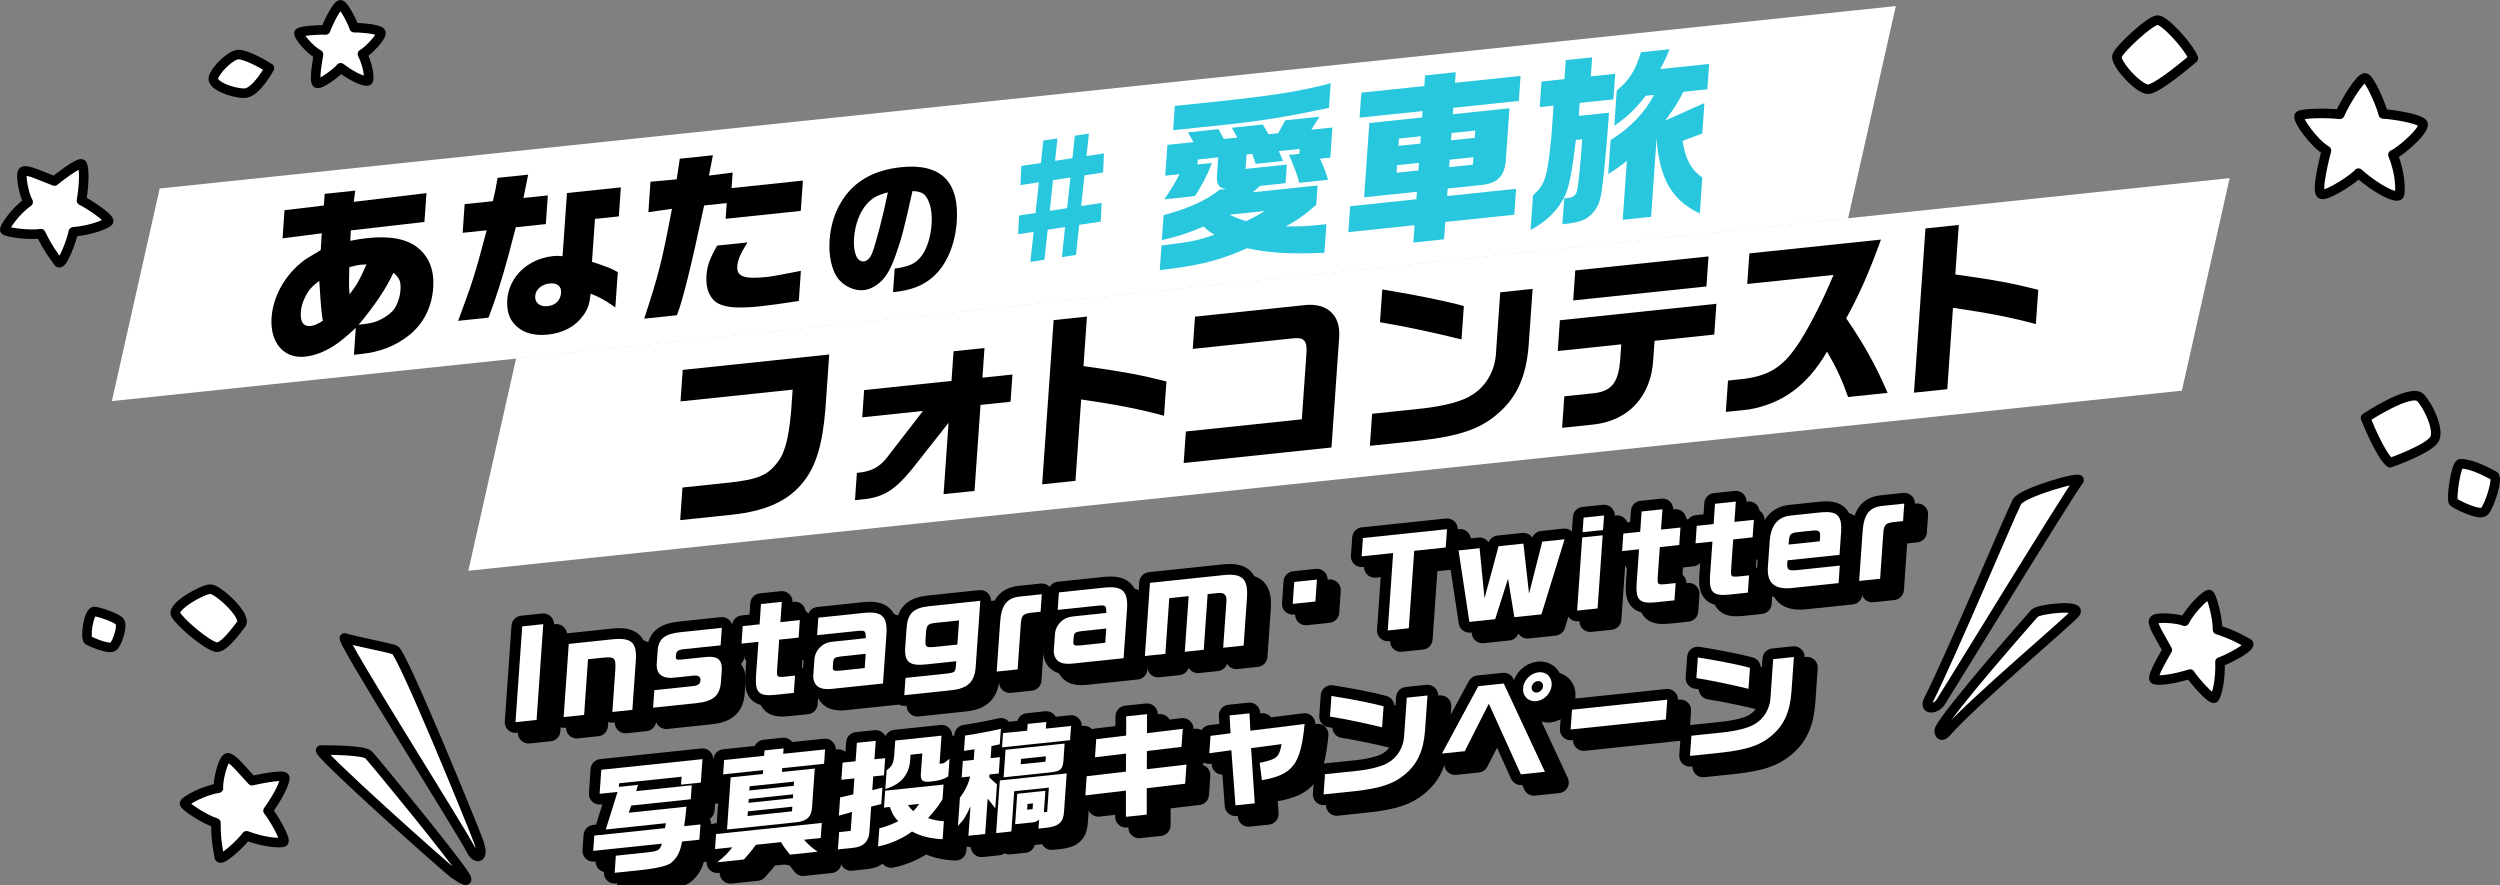 <?xml version="1.0" encoding="UTF-8"?><svg xmlns="http://www.w3.org/2000/svg" viewBox="0 0 1048.04 371.03"><rect x="0" y="0" width="1048.04" height="371.03" fill="#808080" stroke="none"/><defs><style>.cls-1,.cls-2{fill:#fff;}.cls-3{fill:#28c7de;}.cls-4{mix-blend-mode:multiply;}.cls-2{stroke-width:4px;}.cls-2,.cls-5{stroke:#000;stroke-linecap:round;stroke-linejoin:round;}.cls-5{fill:none;stroke-width:9px;}.cls-6{isolation:isolate;}</style></defs><g class="cls-6"><g id="_レイヤー_2"><g id="_レイヤー_4"><g><g><g><g><g class="cls-4"><path class="cls-5" d="m230.42,306.26l-8.82.93,2.81-40.15,8.83-.93-2.81,40.15Z"/><path class="cls-5" d="m250.37,304.16l-8.58.9,2.14-30.67,19.11-2.01c7.25-.57,9.52,1.57,9.01,8.96l-1.45,20.69-8.39.88,1.23-17.56c.27-5.22-.19-5.66-5.35-5.17l-6.09.64-1.63,23.33Z"/><path class="cls-5" d="m279.28,301.12l.51-7.34,13.99-1.47c2.58-.27,3.07-.32,3.67-.53,1.14-.36,1.61-.95,1.69-2.07.11-1.61-.86-2.24-3.05-2.01l-6.97.73c-5.58.83-8.45-1.05-8.33-5.44l.43-6.21c.47-4.66,3.13-6.64,9.66-7.33l17.21-1.81-.51,7.34-15.31,1.61c-2.68.28-3.3.78-3.45,2.89-.1,1.47.27,1.67,2.51,1.44l9.07-.95c5.57-.73,7.74.69,7.69,4.97l-.4,5.67c-.47,5.39-3.21,7.81-9.79,8.55l-18.63,1.96Z"/><path class="cls-5" d="m323.42,273.52l-7.07.74.51-7.34,7.07-.74.59-8.51,8.73-.92-.59,8.51,8.14-.86-.51,7.34-8.14.86-.88,12.62c-.16,3.03-.03,3.16,3.04,2.93l4.49-.47-.51,7.24-7.7.81c-6.83.72-8.55-.9-8.18-7.54l1.03-14.67Z"/><path class="cls-5" d="m354.18,293.25c-5.02.53-7.61-1.24-7.76-5.25l.5-7.19c.18-2.59,1.75-4.99,4.17-6.36.96-.59,2.09-.85,4.63-1.12l12.72-1.34c-.02-3.2-.2-3.38-3.81-3l-16.58,1.74.51-7.34,18.92-1.99c7.75-.81,10.16,1.41,9.62,9.09l-1.43,20.49-21.5,2.26Zm13.82-8.74l.42-5.97-10.43,1.1c-2.49.31-3.05.71-3.21,2.33l-.15,2.2c-.1,1.42.47,1.65,2.95,1.44l10.43-1.1Z"/><path class="cls-5" d="m384.59,295.88l.51-7.24,17.41-1.83c3.12-.38,3.48-.66,3.7-3.01l.15-2.15-12.82,1.35c-6.78.71-8.98-1.05-8.55-7.21l.57-8.12c.43-6.11,2.91-8.41,9.69-9.13l21.21-2.23-1.91,27.29c0,.1-.02.24-.02.34-.44,6.36-3.3,9.13-10.18,9.86l-19.75,2.08Zm22.25-21.22l.71-10.12-9.46.99c-3.36.3-4.03.81-4.35,3.42l-.27,3.91c-.15,2.83.26,3.13,3.92,2.79l9.46-.99Z"/><path class="cls-5" d="m442.24,253.56l-.51,7.34-4.19.44c-3.42.51-3.91,1.19-4.16,5.54l-1.27,18.19-8.78.92,1.45-20.79c.49-7.04,2.78-10.05,8.15-10.66l9.31-.98Z"/><path class="cls-5" d="m455.02,282.65c-5.02.53-7.61-1.24-7.76-5.25l.5-7.19c.18-2.59,1.75-4.99,4.17-6.36.96-.59,2.09-.85,4.63-1.12l12.73-1.34c-.02-3.2-.2-3.38-3.81-3l-16.58,1.74.51-7.34,18.92-1.99c7.75-.81,10.16,1.41,9.63,9.09l-1.43,20.49-21.5,2.26Zm13.82-8.74l.42-5.97-10.43,1.1c-2.49.31-3.05.71-3.21,2.33l-.15,2.2c-.1,1.42.47,1.65,2.95,1.44l10.43-1.1Z"/><path class="cls-5" d="m494.03,278.55l-8.58.9,2.14-30.67,31.21-3.28c7.6-.7,9.99,1.72,9.44,9.64l-1.39,19.95-8.58.9,1.33-18.98c.35-3-.77-4.29-3.45-3.96l-4.39.46-1.63,23.33-7.95.84,1.63-23.33-8.14.86-1.63,23.33Z"/><path class="cls-5" d="m548.07,248.41l9.51-1-.64,9.2-9.51,1,.64-9.2Z"/><path class="cls-5" d="m587.25,268.76l2.27-32.47-13.21,1.39.54-7.68,35.25-3.71-.54,7.68-13.21,1.39-2.27,32.47-8.82.93Z"/><path class="cls-5" d="m632.31,264.02l-10.83,1.14-4.53-29.96,8.82-.93,2.06,21,5.88-21.83,10.43-1.1,2.36,20.97,5.54-21.8,9.36-.98-9.7,31.46-11.36,1.19-2.65-16.13-5.4,16.98Z"/><path class="cls-5" d="m677.36,228.85l-2.14,30.67-8.58.9,2.14-30.67,8.58-.9Zm.15-2.2l-8.58.9.43-6.11,8.58-.9-.43,6.11Z"/><path class="cls-5" d="m692.58,234.72l-7.07.74.51-7.34,7.07-.74.6-8.51,8.73-.92-.6,8.51,8.14-.86-.51,7.34-8.14.86-.88,12.62c-.16,3.03-.03,3.16,3.04,2.93l4.49-.47-.51,7.24-7.7.81c-6.83.72-8.55-.9-8.18-7.54l1.03-14.67Z"/><path class="cls-5" d="m723.35,231.49l-7.07.74.51-7.34,7.07-.74.59-8.51,8.73-.92-.59,8.51,8.14-.86-.51,7.34-8.14.86-.88,12.62c-.16,3.03-.03,3.16,3.04,2.93l4.49-.47-.51,7.24-7.7.81c-6.83.72-8.55-.9-8.18-7.54l1.03-14.67Z"/><path class="cls-5" d="m776.64,237.05l-21.79,2.29-.14,2.01c.05,2.13.8,2.44,4.55,2.05l17.5-1.84-.51,7.34-19.6,2.06c-7.17.75-10.5-2.1-10.04-8.75l.78-11.1c.5-6.41,3.36-9.92,8.63-10.52l13.31-1.4c6.32-.47,8.27,1.41,8.02,7.75l-.71,10.12Zm-21.33-4.31l13.07-1.37.13-1.86c.12-2.34-.48-2.86-3.01-2.65l-6.34.67c-2.98.36-3.5.85-3.74,3.6l-.11,1.61Z"/><path class="cls-5" d="m803.8,215.56l-.51,7.34-4.19.44c-3.42.51-3.91,1.19-4.16,5.54l-1.27,18.19-8.78.92,1.45-20.79c.49-7.04,2.78-10.05,8.15-10.66l9.31-.98Z"/><path class="cls-5" d="m263.66,363.17l12.73-1.34c5.07-.53,5.73-.89,6.55-3.7l-28.77,3.02.45-6.41,29.64-3.12.39-2.08-25.21,2.65,4.93-15.76-7.51.79.7-10.07,42.42-4.46-.69,9.83-8.29.87.23-3.33-26.18,2.75-.11,1.52,8-.84-.72,2.6,23.26-2.44-.41,5.87-24.96,2.62-1.03,3.02,24.18-2.54c-.26,3.04-.42,4.56-.96,8.16l6.83-.72-.45,6.41-7.26.76c-.79,4.45-2.08,6.87-4.59,8.93-1.24,1.1-4.98,2.08-10.75,2.83l-12.92,1.36.5-7.19Z"/><path class="cls-5" d="m312.51,359.64l-7.26.76.44-6.31,44.32-4.66-.44,6.31-7.02.74c1.98,2.17,3.07,3.17,5.7,5.03l-11.61,1.22c-2.31-2.91-2.58-3.32-3.75-5.24l-10.53,1.11c-1.83,2.57-2.88,3.8-5.03,6.16l-11.12,1.17c3.44-2.84,4.38-3.81,6.3-6.29Zm-.71-29.3l13.51-1.42.11-1.61-16.77,1.76.42-6.02,16.77-1.76.16-2.25,8-.84-.16,2.25,17.55-1.84-.42,6.02-17.55,1.84-.11,1.61,13.75-1.45-1.11,15.9c-.15,4.29-2.18,6.2-6.8,6.64l-28.87,3.03,1.53-21.86Zm25.72,14.24l.14-1.96-18.63,1.96-.14,1.96,18.63-1.96Zm.39-5.53l.11-1.61-18.63,1.96-.11,1.61,18.63-1.96Zm.36-5.18l.12-1.76-18.63,1.96-.12,1.76,18.63-1.96Z"/><path class="cls-5" d="m357.24,353.29l4.88-.51.56-7.97-5.53,1.6.54-7.68,5.51-1.26.47-6.7-5.46.57.5-7.19,5.46-.57.54-7.73,7.9-.83-.54,7.73,4.49-.47-.5,7.19-4.49.47-.4,5.77,4.24-1.08-.48,6.9-4.23,1.03-.75,10.76c-.27,3.81-2.4,5.98-6.41,6.5l-6.78.71.51-7.24Zm16.86-1.58c3.01-.8,4.8-1.48,7.95-2.97-1.93-2.08-2.54-3.13-3.5-5.99l-2.49.26.5-7.09,24.48-2.57-.43,6.16c-2.17,3.38-2.55,3.91-6.07,7.92,2.46.81,4.04,1.13,6.64,1.29l-.53,7.53c-5.02-.2-9.25-1.26-12.84-3.21-3.63,2.81-9.28,5.3-14.23,6.25l.53-7.58Zm3.06-24.35c2.29-1.6,2.96-2.93,3.22-6.6l.41-5.87,19.4-2.04-.82,11.79,1.27-.13c.59-.11,1.25-.57,2.9-1.96l-.51,7.34c-1.82,1.16-3.26,1.65-6.1,2.05l-1.51.16c-3.12.33-4.04-.4-3.9-3.13l.61-8.66-4.92.52-.16,2.35c-.48,6.12-4.05,10.23-10.42,12.02l.55-7.83Zm13.58,14.11l-4.63.49c.93,1.26,1.11,1.44,2.19,2.54,1.3-1.3,1.51-1.52,2.44-3.02Z"/><path class="cls-5" d="m412.35,342.44c-1.84,4.17-2.92,5.84-5.27,8.22l.82-11.79c2.08-2.74,3.6-5.86,4.3-8.9l-3.56.37.48-6.85,4.58-.48.31-4.45-4.4.66.45-6.41c3.32-.45,11.22-1.91,15.01-2.84l-.45,6.5-3.49.71-.36,5.09,3.9-.41-.48,6.85-3.9.41-.09,1.22,3.23,2.96-.7,9.98-3.2-4.03-1.04,14.82-7.02.74.87-12.37Zm12.28-10.81l28.04-2.95-1.09,15.55c-.19,4.78-2.06,6.62-7.38,7.23l-3.36.35.27-3.81c-1.03.84-1.52,1.03-2.7,1.21l-7.36.77.89-12.76,11.8-1.24-.63,8.95,1.37-.14.71-10.17-14.53,1.53-1.18,16.87-6.39.67,1.54-22.06Zm2.4-12.87l24.77-2.6-.51,7.24c-.29,3.48-1.17,4.3-5.13,4.81l-19.94,2.1.81-11.54Zm-1.06-6.98l10.14-1.02.2-2.84,7.8-.82-.19,2.79,10.58-1.11-.42,5.97-28.52,3,.42-5.97Zm17.8,11.97l.16-2.25-10.39,1.09-.16,2.25,10.39-1.09Zm-5.41,19.89l.17-2.4-2.29.24-.17,2.4,2.29-.24Z"/><path class="cls-5" d="m477.48,335.89l-16.98,1.98.56-8.02,16.45-1.92.05-7.58-13.03,1.56.53-7.58,12.54-1.51.03-8.06,8.73-.92-.02,7.96,14.99-1.82-.53,7.58-14.49,1.72-.05,7.63,16.64-1.94-.56,8.02-16.1,1.89v11.07s-8.73.92-8.73.92v-10.97Z"/><path class="cls-5" d="m521.69,318.96l-9.24,1.26.51-7.29,8.4-1.08-.4-7.48,8.34-.88.36,7.29,22.75-2.83c-1.67,17.02-4.87,21.24-17.91,23.58l-.94-7.28c7.27-1.54,8.1-2.26,9.21-7.86l-12.8,1.69,1.53,23.14-8.09.85-1.72-23.12Z"/><path class="cls-5" d="m560.97,329.01l13.65-1.43c5.81-.66,10.59-1.94,12.97-3.5,3.68-2.13,6.14-6.18,6.51-10.68l1.15-16.48,8.68-.91-1.03,14.72c-.65,8.56-3.27,14.18-8.65,18.53-4.52,3.78-10.02,5.62-20.37,6.8l-13.51,1.42.59-8.46Zm2.08-24.15l.61-8.66c8.52,1.34,17.64,3.15,21.86,4.35l-.62,8.8c-7.38-1.8-15.63-3.5-21.85-4.5Z"/><path class="cls-5" d="m629.64,299.46l-10.1,19.9-9.56,1,15.24-28.25,10.68-1.12,17.26,37.02-10.09,1.06-13.42-29.61Zm14.35-6.51c.23-3.33,3.15-6.3,6.51-6.66s5.71,2.12,5.48,5.4c-.24,3.37-3.11,6.35-6.42,6.69s-5.81-2.06-5.57-5.43Zm8.38-.83c.09-1.32-.91-2.28-2.27-2.14-1.27.13-2.42,1.32-2.51,2.64-.09,1.32.91,2.28,2.22,2.15s2.46-1.33,2.56-2.65Z"/><path class="cls-5" d="m664.51,301.96l39.93-4.2-.58,8.31-39.93,4.2.58-8.31Z"/><path class="cls-5" d="m714.57,312.87l13.65-1.43c5.81-.66,10.59-1.94,12.97-3.5,3.68-2.13,6.14-6.18,6.51-10.68l1.15-16.48,8.68-.91-1.03,14.72c-.65,8.56-3.27,14.18-8.65,18.53-4.52,3.78-10.02,5.62-20.37,6.8l-13.51,1.42.59-8.46Zm2.08-24.15l.61-8.66c8.52,1.34,17.64,3.15,21.86,4.35l-.62,8.8c-7.38-1.8-15.63-3.5-21.85-4.5Z"/><path d="m230.42,306.26l-8.82.93,2.81-40.15,8.83-.93-2.81,40.15Z"/><path d="m250.37,304.16l-8.58.9,2.14-30.67,19.11-2.01c7.25-.57,9.52,1.57,9.01,8.96l-1.45,20.69-8.39.88,1.23-17.56c.27-5.22-.19-5.66-5.35-5.17l-6.09.64-1.63,23.33Z"/><path d="m279.28,301.12l.51-7.34,13.99-1.47c2.58-.27,3.07-.32,3.67-.53,1.14-.36,1.61-.95,1.69-2.07.11-1.61-.86-2.24-3.05-2.01l-6.97.73c-5.58.83-8.45-1.05-8.33-5.44l.43-6.21c.47-4.66,3.13-6.64,9.66-7.33l17.21-1.81-.51,7.34-15.31,1.61c-2.68.28-3.3.78-3.45,2.89-.1,1.47.27,1.67,2.51,1.44l9.07-.95c5.57-.73,7.74.69,7.69,4.97l-.4,5.67c-.47,5.39-3.21,7.81-9.79,8.55l-18.63,1.96Z"/><path d="m323.42,273.52l-7.07.74.51-7.34,7.07-.74.59-8.51,8.73-.92-.59,8.51,8.14-.86-.51,7.34-8.14.86-.88,12.62c-.16,3.03-.03,3.16,3.04,2.93l4.49-.47-.51,7.24-7.7.81c-6.83.72-8.55-.9-8.18-7.54l1.03-14.67Z"/><path d="m354.18,293.25c-5.02.53-7.61-1.24-7.76-5.25l.5-7.19c.18-2.59,1.75-4.99,4.17-6.36.96-.59,2.09-.85,4.63-1.12l12.72-1.34c-.02-3.2-.2-3.38-3.81-3l-16.58,1.74.51-7.34,18.92-1.99c7.75-.81,10.16,1.41,9.62,9.09l-1.43,20.49-21.5,2.26Zm13.82-8.74l.42-5.97-10.43,1.1c-2.49.31-3.05.71-3.21,2.33l-.15,2.2c-.1,1.42.47,1.65,2.95,1.44l10.43-1.1Z"/><path d="m384.59,295.88l.51-7.24,17.41-1.83c3.12-.38,3.48-.66,3.7-3.01l.15-2.15-12.82,1.35c-6.78.71-8.98-1.05-8.55-7.21l.57-8.12c.43-6.11,2.91-8.41,9.69-9.13l21.21-2.23-1.91,27.29c0,.1-.02.24-.02.34-.44,6.36-3.3,9.13-10.18,9.86l-19.75,2.08Zm22.25-21.22l.71-10.12-9.46.99c-3.36.3-4.03.81-4.35,3.42l-.27,3.91c-.15,2.83.26,3.13,3.92,2.79l9.46-.99Z"/><path d="m442.24,253.56l-.51,7.34-4.19.44c-3.42.51-3.91,1.19-4.16,5.54l-1.27,18.19-8.78.92,1.45-20.79c.49-7.04,2.78-10.05,8.15-10.66l9.31-.98Z"/><path d="m455.02,282.65c-5.02.53-7.61-1.24-7.76-5.25l.5-7.19c.18-2.59,1.75-4.99,4.17-6.36.96-.59,2.09-.85,4.63-1.12l12.73-1.34c-.02-3.2-.2-3.38-3.81-3l-16.58,1.74.51-7.34,18.92-1.99c7.75-.81,10.16,1.41,9.63,9.09l-1.43,20.49-21.5,2.26Zm13.82-8.74l.42-5.97-10.43,1.1c-2.49.31-3.05.71-3.21,2.33l-.15,2.2c-.1,1.42.47,1.65,2.95,1.44l10.43-1.1Z"/><path d="m494.03,278.55l-8.58.9,2.14-30.67,31.21-3.28c7.6-.7,9.99,1.72,9.44,9.64l-1.39,19.95-8.58.9,1.33-18.98c.35-3-.77-4.29-3.45-3.96l-4.39.46-1.63,23.33-7.95.84,1.63-23.33-8.14.86-1.63,23.33Z"/><path d="m548.07,248.41l9.51-1-.64,9.2-9.51,1,.64-9.2Z"/><path d="m587.25,268.76l2.27-32.47-13.21,1.39.54-7.68,35.25-3.71-.54,7.68-13.21,1.39-2.27,32.47-8.82.93Z"/><path d="m632.31,264.02l-10.83,1.14-4.53-29.96,8.82-.93,2.06,21,5.88-21.83,10.43-1.1,2.36,20.97,5.54-21.8,9.36-.98-9.7,31.46-11.36,1.19-2.65-16.13-5.4,16.98Z"/><path d="m677.36,228.85l-2.14,30.67-8.58.9,2.14-30.67,8.58-.9Zm.15-2.2l-8.58.9.43-6.11,8.58-.9-.43,6.11Z"/><path d="m692.58,234.72l-7.07.74.51-7.34,7.07-.74.6-8.51,8.73-.92-.6,8.51,8.14-.86-.51,7.34-8.14.86-.88,12.62c-.16,3.03-.03,3.16,3.04,2.93l4.49-.47-.51,7.24-7.7.81c-6.83.72-8.55-.9-8.18-7.54l1.03-14.67Z"/><path d="m723.35,231.49l-7.07.74.51-7.34,7.07-.74.59-8.51,8.73-.92-.59,8.51,8.14-.86-.51,7.34-8.14.86-.88,12.62c-.16,3.03-.03,3.16,3.04,2.93l4.49-.47-.51,7.24-7.7.81c-6.83.72-8.55-.9-8.18-7.54l1.03-14.67Z"/><path d="m776.64,237.05l-21.79,2.29-.14,2.01c.05,2.13.8,2.44,4.55,2.05l17.5-1.84-.51,7.34-19.6,2.06c-7.17.75-10.5-2.1-10.04-8.75l.78-11.1c.5-6.41,3.36-9.92,8.63-10.52l13.31-1.4c6.32-.47,8.27,1.41,8.02,7.75l-.71,10.12Zm-21.33-4.31l13.07-1.37.13-1.86c.12-2.34-.48-2.86-3.01-2.65l-6.34.67c-2.98.36-3.5.85-3.74,3.6l-.11,1.61Z"/><path d="m803.8,215.56l-.51,7.34-4.19.44c-3.42.51-3.91,1.19-4.16,5.54l-1.27,18.19-8.78.92,1.45-20.79c.49-7.04,2.78-10.05,8.15-10.66l9.31-.98Z"/><path d="m263.66,363.17l12.73-1.34c5.07-.53,5.73-.89,6.55-3.7l-28.77,3.02.45-6.41,29.64-3.12.39-2.08-25.21,2.65,4.93-15.76-7.51.79.7-10.07,42.42-4.46-.69,9.83-8.29.87.23-3.33-26.18,2.75-.11,1.52,8-.84-.72,2.6,23.26-2.44-.41,5.87-24.96,2.62-1.03,3.02,24.18-2.54c-.26,3.04-.42,4.56-.96,8.16l6.83-.72-.45,6.41-7.26.76c-.79,4.45-2.08,6.87-4.59,8.93-1.24,1.1-4.98,2.08-10.75,2.83l-12.92,1.36.5-7.19Z"/><path d="m312.51,359.64l-7.26.76.44-6.31,44.32-4.66-.44,6.31-7.02.74c1.98,2.17,3.07,3.17,5.7,5.03l-11.61,1.22c-2.31-2.91-2.58-3.32-3.75-5.24l-10.53,1.11c-1.83,2.57-2.88,3.8-5.03,6.16l-11.12,1.17c3.44-2.84,4.38-3.81,6.3-6.29Zm-.71-29.3l13.51-1.42.11-1.61-16.77,1.76.42-6.02,16.77-1.76.16-2.25,8-.84-.16,2.25,17.55-1.84-.42,6.02-17.55,1.84-.11,1.61,13.75-1.45-1.11,15.9c-.15,4.29-2.18,6.2-6.8,6.64l-28.87,3.03,1.53-21.86Zm25.72,14.24l.14-1.96-18.63,1.96-.14,1.96,18.63-1.96Zm.39-5.53l.11-1.61-18.63,1.96-.11,1.61,18.63-1.96Zm.36-5.18l.12-1.76-18.63,1.96-.12,1.76,18.63-1.96Z"/><path d="m357.24,353.29l4.88-.51.56-7.97-5.53,1.6.54-7.68,5.51-1.26.47-6.7-5.46.57.5-7.19,5.46-.57.54-7.73,7.9-.83-.54,7.73,4.49-.47-.5,7.19-4.49.47-.4,5.77,4.24-1.08-.48,6.9-4.23,1.03-.75,10.76c-.27,3.81-2.4,5.98-6.41,6.5l-6.78.71.51-7.24Zm16.86-1.58c3.01-.8,4.8-1.48,7.95-2.97-1.93-2.08-2.54-3.13-3.5-5.99l-2.49.26.5-7.09,24.48-2.57-.43,6.16c-2.17,3.38-2.55,3.91-6.07,7.92,2.46.81,4.04,1.13,6.64,1.29l-.53,7.53c-5.02-.2-9.25-1.26-12.84-3.21-3.63,2.81-9.28,5.3-14.23,6.25l.53-7.58Zm3.06-24.35c2.29-1.6,2.96-2.93,3.22-6.6l.41-5.87,19.4-2.04-.82,11.79,1.27-.13c.59-.11,1.25-.57,2.9-1.96l-.51,7.34c-1.82,1.16-3.26,1.65-6.1,2.05l-1.51.16c-3.12.33-4.04-.4-3.9-3.13l.61-8.66-4.92.52-.16,2.35c-.48,6.12-4.05,10.23-10.42,12.02l.55-7.83Zm13.58,14.11l-4.63.49c.93,1.26,1.11,1.44,2.19,2.54,1.3-1.3,1.51-1.52,2.44-3.02Z"/><path d="m412.35,342.44c-1.84,4.17-2.92,5.84-5.27,8.22l.82-11.79c2.08-2.74,3.6-5.86,4.3-8.9l-3.56.37.48-6.85,4.58-.48.31-4.45-4.4.66.45-6.41c3.32-.45,11.22-1.91,15.01-2.84l-.45,6.5-3.49.71-.36,5.09,3.9-.41-.48,6.85-3.9.41-.09,1.22,3.23,2.96-.7,9.98-3.2-4.03-1.04,14.82-7.02.74.87-12.37Zm12.28-10.81l28.04-2.95-1.09,15.55c-.19,4.78-2.06,6.62-7.38,7.23l-3.36.35.27-3.81c-1.03.84-1.52,1.03-2.7,1.21l-7.36.77.89-12.76,11.8-1.24-.63,8.95,1.37-.14.71-10.17-14.53,1.53-1.18,16.87-6.39.67,1.54-22.06Zm2.4-12.87l24.77-2.6-.51,7.24c-.29,3.48-1.17,4.3-5.13,4.81l-19.94,2.1.81-11.54Zm-1.06-6.98l10.14-1.02.2-2.84,7.8-.82-.19,2.79,10.58-1.11-.42,5.97-28.52,3,.42-5.97Zm17.8,11.97l.16-2.25-10.39,1.09-.16,2.25,10.39-1.09Zm-5.41,19.89l.17-2.4-2.29.24-.17,2.4,2.29-.24Z"/><path d="m477.48,335.89l-16.98,1.98.56-8.02,16.45-1.92.05-7.58-13.03,1.56.53-7.58,12.54-1.51.03-8.06,8.73-.92-.02,7.96,14.99-1.82-.53,7.58-14.49,1.72-.05,7.63,16.64-1.94-.56,8.02-16.1,1.89v11.07s-8.73.92-8.73.92v-10.97Z"/><path d="m521.69,318.96l-9.24,1.26.51-7.29,8.4-1.08-.4-7.48,8.34-.88.36,7.29,22.75-2.83c-1.67,17.02-4.87,21.24-17.91,23.58l-.94-7.28c7.27-1.54,8.1-2.26,9.21-7.86l-12.8,1.69,1.53,23.14-8.09.85-1.72-23.12Z"/><path d="m560.97,329.01l13.65-1.43c5.81-.66,10.59-1.94,12.97-3.5,3.68-2.13,6.14-6.18,6.51-10.68l1.15-16.48,8.68-.91-1.03,14.72c-.65,8.56-3.27,14.18-8.65,18.53-4.52,3.78-10.02,5.62-20.37,6.8l-13.51,1.42.59-8.46Zm2.08-24.15l.61-8.66c8.52,1.34,17.64,3.15,21.86,4.35l-.62,8.8c-7.38-1.8-15.63-3.5-21.85-4.5Z"/><path d="m629.64,299.46l-10.1,19.9-9.56,1,15.24-28.25,10.68-1.12,17.26,37.02-10.09,1.06-13.42-29.61Zm14.35-6.51c.23-3.33,3.15-6.3,6.51-6.66s5.71,2.12,5.48,5.4c-.24,3.37-3.11,6.35-6.42,6.69s-5.81-2.06-5.57-5.43Zm8.38-.83c.09-1.32-.91-2.28-2.27-2.14-1.27.13-2.42,1.32-2.51,2.64-.09,1.32.91,2.28,2.22,2.15s2.46-1.33,2.56-2.65Z"/><path d="m664.51,301.96l39.93-4.2-.58,8.31-39.93,4.2.58-8.31Z"/><path d="m714.57,312.87l13.65-1.43c5.81-.66,10.59-1.94,12.97-3.5,3.68-2.13,6.14-6.18,6.51-10.68l1.15-16.48,8.68-.91-1.03,14.72c-.65,8.56-3.27,14.18-8.65,18.53-4.52,3.78-10.02,5.62-20.37,6.8l-13.51,1.42.59-8.46Zm2.08-24.15l.61-8.66c8.52,1.34,17.64,3.15,21.86,4.35l-.62,8.8c-7.38-1.8-15.63-3.5-21.85-4.5Z"/></g><g><g><path class="cls-5" d="m224.93,301.81l-8.82.93,2.81-40.15,8.83-.93-2.81,40.15Z"/><path class="cls-5" d="m244.87,299.71l-8.58.9,2.14-30.67,19.11-2.01c7.25-.57,9.52,1.57,9.01,8.96l-1.45,20.69-8.39.88,1.23-17.56c.27-5.22-.19-5.66-5.35-5.17l-6.09.64-1.63,23.33Z"/><path class="cls-5" d="m273.79,296.67l.51-7.34,13.99-1.47c2.58-.27,3.07-.32,3.67-.53,1.14-.36,1.61-.95,1.69-2.07.11-1.61-.86-2.24-3.05-2.01l-6.97.73c-5.58.83-8.45-1.05-8.33-5.44l.43-6.21c.47-4.66,3.13-6.64,9.66-7.33l17.21-1.81-.51,7.34-15.31,1.61c-2.68.28-3.3.78-3.45,2.89-.1,1.47.27,1.67,2.51,1.44l9.07-.95c5.57-.73,7.74.69,7.69,4.97l-.4,5.67c-.47,5.39-3.21,7.81-9.79,8.55l-18.63,1.96Z"/><path class="cls-5" d="m317.92,269.07l-7.07.74.51-7.34,7.07-.74.59-8.51,8.73-.92-.59,8.51,8.14-.86-.51,7.34-8.14.86-.88,12.62c-.16,3.03-.03,3.16,3.04,2.93l4.49-.47-.51,7.24-7.7.81c-6.83.72-8.55-.9-8.18-7.54l1.03-14.67Z"/><path class="cls-5" d="m348.68,288.8c-5.02.53-7.61-1.24-7.76-5.25l.5-7.19c.18-2.59,1.75-4.99,4.17-6.36.96-.59,2.09-.85,4.63-1.12l12.72-1.34c-.02-3.2-.2-3.38-3.81-3l-16.58,1.74.51-7.34,18.92-1.99c7.75-.81,10.16,1.41,9.62,9.09l-1.43,20.49-21.5,2.26Zm13.82-8.74l.42-5.97-10.43,1.1c-2.49.31-3.05.71-3.21,2.33l-.15,2.2c-.1,1.42.47,1.65,2.95,1.44l10.43-1.1Z"/><path class="cls-5" d="m379.09,291.43l.51-7.24,17.41-1.83c3.12-.38,3.48-.66,3.7-3.01l.15-2.15-12.82,1.35c-6.78.71-8.98-1.05-8.55-7.21l.57-8.12c.43-6.11,2.91-8.41,9.69-9.13l21.21-2.23-1.91,27.29c0,.1-.02.24-.02.34-.44,6.36-3.3,9.13-10.18,9.86l-19.75,2.08Zm22.25-21.22l.71-10.12-9.46.99c-3.36.3-4.03.81-4.35,3.42l-.27,3.91c-.15,2.83.26,3.13,3.92,2.79l9.46-.99Z"/><path class="cls-5" d="m436.74,249.11l-.51,7.34-4.19.44c-3.42.51-3.91,1.19-4.16,5.54l-1.27,18.19-8.78.92,1.45-20.79c.49-7.04,2.78-10.05,8.15-10.66l9.31-.98Z"/><path class="cls-5" d="m449.52,278.2c-5.02.53-7.61-1.24-7.76-5.25l.5-7.19c.18-2.59,1.75-4.99,4.17-6.36.96-.59,2.09-.85,4.63-1.12l12.73-1.34c-.02-3.2-.2-3.38-3.81-3l-16.58,1.74.51-7.34,18.92-1.99c7.75-.81,10.16,1.41,9.63,9.09l-1.43,20.49-21.5,2.26Zm13.82-8.74l.42-5.97-10.43,1.1c-2.49.31-3.05.71-3.21,2.33l-.15,2.2c-.1,1.42.47,1.65,2.95,1.44l10.43-1.1Z"/><path class="cls-5" d="m488.53,274.1l-8.58.9,2.14-30.67,31.21-3.28c7.6-.7,9.99,1.72,9.44,9.64l-1.39,19.95-8.58.9,1.33-18.98c.35-3-.77-4.29-3.45-3.96l-4.39.46-1.63,23.33-7.95.84,1.63-23.33-8.14.86-1.63,23.33Z"/><path class="cls-5" d="m542.57,243.96l9.51-1-.64,9.2-9.51,1,.64-9.2Z"/><path class="cls-5" d="m581.76,264.31l2.27-32.47-13.21,1.39.54-7.68,35.25-3.71-.54,7.68-13.21,1.39-2.27,32.47-8.82.93Z"/><path class="cls-5" d="m626.81,259.57l-10.83,1.14-4.53-29.96,8.82-.93,2.06,21,5.88-21.83,10.43-1.1,2.36,20.97,5.54-21.8,9.36-.98-9.7,31.46-11.36,1.19-2.65-16.13-5.4,16.98Z"/><path class="cls-5" d="m671.87,224.4l-2.14,30.67-8.58.9,2.14-30.67,8.58-.9Zm.15-2.2l-8.58.9.43-6.11,8.58-.9-.43,6.11Z"/><path class="cls-5" d="m687.09,230.27l-7.07.74.51-7.34,7.07-.74.6-8.51,8.73-.92-.6,8.51,8.14-.86-.51,7.34-8.14.86-.88,12.62c-.16,3.03-.03,3.16,3.04,2.93l4.49-.47-.51,7.24-7.7.81c-6.83.72-8.55-.9-8.18-7.54l1.03-14.67Z"/><path class="cls-5" d="m717.86,227.04l-7.07.74.51-7.34,7.07-.74.59-8.51,8.73-.92-.59,8.51,8.14-.86-.51,7.34-8.14.86-.88,12.62c-.16,3.03-.03,3.16,3.04,2.93l4.49-.47-.51,7.24-7.7.81c-6.83.72-8.55-.9-8.18-7.54l1.03-14.67Z"/><path class="cls-5" d="m771.15,232.6l-21.79,2.29-.14,2.01c.05,2.13.8,2.44,4.55,2.05l17.5-1.84-.51,7.34-19.6,2.06c-7.17.75-10.5-2.1-10.04-8.75l.78-11.1c.5-6.41,3.36-9.92,8.63-10.52l13.31-1.4c6.32-.47,8.27,1.41,8.02,7.75l-.71,10.12Zm-21.33-4.31l13.07-1.37.13-1.86c.12-2.34-.48-2.86-3.01-2.65l-6.34.67c-2.98.36-3.5.85-3.74,3.6l-.11,1.61Z"/><path class="cls-5" d="m798.3,211.11l-.51,7.34-4.19.44c-3.42.51-3.91,1.19-4.16,5.54l-1.27,18.19-8.78.92,1.45-20.79c.49-7.04,2.78-10.05,8.15-10.66l9.31-.98Z"/><path class="cls-5" d="m258.17,358.72l12.73-1.34c5.07-.53,5.73-.89,6.55-3.7l-28.77,3.02.45-6.41,29.64-3.12.39-2.08-25.21,2.65,4.93-15.76-7.51.79.7-10.07,42.42-4.46-.69,9.83-8.29.87.23-3.33-26.18,2.75-.11,1.52,8-.84-.72,2.6,23.26-2.44-.41,5.87-24.96,2.62-1.03,3.02,24.18-2.54c-.26,3.04-.42,4.56-.96,8.16l6.83-.72-.45,6.41-7.26.76c-.79,4.45-2.08,6.87-4.59,8.93-1.24,1.1-4.98,2.08-10.75,2.83l-12.92,1.36.5-7.19Z"/><path class="cls-5" d="m307.01,355.19l-7.26.76.44-6.31,44.32-4.66-.44,6.31-7.02.74c1.98,2.17,3.07,3.17,5.7,5.03l-11.61,1.22c-2.31-2.91-2.58-3.32-3.75-5.24l-10.53,1.11c-1.83,2.57-2.88,3.8-5.03,6.16l-11.12,1.17c3.44-2.84,4.38-3.81,6.3-6.29Zm-.71-29.3l13.51-1.42.11-1.61-16.77,1.76.42-6.02,16.77-1.76.16-2.25,8-.84-.16,2.25,17.55-1.84-.42,6.02-17.55,1.84-.11,1.61,13.75-1.45-1.11,15.9c-.15,4.29-2.18,6.2-6.8,6.64l-28.87,3.03,1.53-21.86Zm25.72,14.24l.14-1.96-18.63,1.96-.14,1.96,18.63-1.96Zm.39-5.53l.11-1.61-18.63,1.96-.11,1.61,18.63-1.96Zm.36-5.18l.12-1.76-18.63,1.96-.12,1.76,18.63-1.96Z"/><path class="cls-5" d="m351.75,348.84l4.88-.51.56-7.97-5.53,1.6.54-7.68,5.51-1.26.47-6.7-5.46.57.5-7.19,5.46-.57.54-7.73,7.9-.83-.54,7.73,4.49-.47-.5,7.19-4.49.47-.4,5.77,4.24-1.08-.48,6.9-4.23,1.03-.75,10.76c-.27,3.81-2.4,5.98-6.41,6.5l-6.78.71.51-7.24Zm16.86-1.58c3.01-.8,4.8-1.48,7.95-2.97-1.93-2.08-2.54-3.13-3.5-5.99l-2.49.26.5-7.09,24.48-2.57-.43,6.16c-2.17,3.38-2.55,3.91-6.07,7.92,2.46.81,4.04,1.13,6.64,1.29l-.53,7.53c-5.02-.2-9.25-1.26-12.84-3.21-3.63,2.81-9.28,5.3-14.23,6.25l.53-7.58Zm3.06-24.35c2.29-1.6,2.96-2.93,3.22-6.6l.41-5.87,19.4-2.04-.82,11.79,1.27-.13c.59-.11,1.25-.57,2.9-1.96l-.51,7.34c-1.82,1.16-3.26,1.65-6.1,2.05l-1.51.16c-3.12.33-4.04-.4-3.9-3.13l.61-8.66-4.92.52-.16,2.35c-.48,6.12-4.05,10.23-10.42,12.02l.55-7.83Zm13.58,14.11l-4.63.49c.93,1.26,1.11,1.44,2.19,2.54,1.3-1.3,1.51-1.52,2.44-3.02Z"/><path class="cls-5" d="m406.86,337.99c-1.84,4.17-2.92,5.84-5.27,8.22l.82-11.79c2.08-2.74,3.6-5.86,4.3-8.9l-3.56.37.48-6.85,4.58-.48.31-4.45-4.4.66.45-6.41c3.32-.45,11.22-1.91,15.01-2.84l-.45,6.5-3.49.71-.36,5.09,3.9-.41-.48,6.85-3.9.41-.09,1.22,3.23,2.96-.7,9.98-3.2-4.03-1.04,14.82-7.02.74.87-12.37Zm12.28-10.81l28.04-2.95-1.09,15.55c-.19,4.78-2.06,6.62-7.38,7.23l-3.36.35.27-3.81c-1.03.84-1.52,1.03-2.7,1.21l-7.36.77.89-12.76,11.8-1.24-.63,8.95,1.37-.14.71-10.17-14.53,1.53-1.18,16.87-6.39.67,1.54-22.06Zm2.4-12.87l24.77-2.6-.51,7.24c-.29,3.48-1.17,4.3-5.13,4.81l-19.94,2.1.81-11.54Zm-1.06-6.98l10.14-1.02.2-2.84,7.8-.82-.19,2.79,10.58-1.11-.42,5.97-28.52,3,.42-5.97Zm17.8,11.97l.16-2.25-10.39,1.09-.16,2.25,10.39-1.09Zm-5.41,19.89l.17-2.4-2.29.24-.17,2.4,2.29-.24Z"/><path class="cls-5" d="m471.98,331.44l-16.98,1.98.56-8.02,16.45-1.92.05-7.58-13.03,1.56.53-7.58,12.54-1.51.03-8.06,8.73-.92-.02,7.96,14.99-1.82-.53,7.58-14.49,1.72-.05,7.63,16.64-1.94-.56,8.02-16.1,1.89v11.07s-8.73.92-8.73.92v-10.97Z"/><path class="cls-5" d="m516.2,314.51l-9.24,1.26.51-7.29,8.4-1.08-.4-7.48,8.34-.88.36,7.29,22.75-2.83c-1.67,17.02-4.87,21.24-17.91,23.58l-.94-7.28c7.27-1.54,8.1-2.26,9.21-7.86l-12.8,1.69,1.53,23.14-8.09.85-1.72-23.12Z"/><path class="cls-5" d="m555.47,324.56l13.65-1.43c5.81-.66,10.59-1.94,12.97-3.5,3.68-2.13,6.14-6.18,6.51-10.68l1.15-16.48,8.68-.91-1.03,14.72c-.65,8.56-3.27,14.18-8.65,18.53-4.52,3.78-10.02,5.62-20.37,6.8l-13.51,1.42.59-8.46Zm2.08-24.15l.61-8.66c8.52,1.34,17.64,3.15,21.86,4.35l-.62,8.8c-7.38-1.8-15.63-3.5-21.85-4.5Z"/><path class="cls-5" d="m624.14,295.01l-10.1,19.9-9.56,1,15.24-28.25,10.68-1.12,17.26,37.02-10.09,1.06-13.42-29.61Zm14.35-6.51c.23-3.33,3.15-6.3,6.51-6.66s5.71,2.12,5.48,5.4c-.24,3.37-3.11,6.35-6.42,6.69s-5.81-2.06-5.57-5.43Zm8.38-.83c.09-1.32-.91-2.28-2.27-2.14-1.27.13-2.42,1.32-2.51,2.64-.09,1.32.91,2.28,2.22,2.15s2.46-1.33,2.56-2.65Z"/><path class="cls-5" d="m659.01,297.51l39.93-4.2-.58,8.31-39.93,4.2.58-8.31Z"/><path class="cls-5" d="m709.07,308.42l13.65-1.43c5.81-.66,10.59-1.94,12.97-3.5,3.68-2.13,6.14-6.18,6.51-10.68l1.15-16.48,8.68-.91-1.03,14.72c-.65,8.56-3.27,14.18-8.65,18.53-4.52,3.78-10.02,5.62-20.37,6.8l-13.51,1.42.59-8.46Zm2.08-24.15l.61-8.66c8.52,1.34,17.64,3.15,21.86,4.35l-.62,8.8c-7.38-1.8-15.63-3.5-21.85-4.5Z"/></g><g><path class="cls-1" d="m224.93,301.81l-8.82.93,2.81-40.15,8.83-.93-2.81,40.15Z"/><path class="cls-1" d="m244.87,299.71l-8.58.9,2.14-30.67,19.11-2.01c7.25-.57,9.52,1.57,9.01,8.96l-1.45,20.69-8.39.88,1.23-17.56c.27-5.22-.19-5.66-5.35-5.17l-6.09.64-1.63,23.33Z"/><path class="cls-1" d="m273.79,296.67l.51-7.34,13.99-1.47c2.58-.27,3.07-.32,3.67-.53,1.14-.36,1.61-.95,1.69-2.07.11-1.61-.86-2.24-3.05-2.01l-6.97.73c-5.58.83-8.45-1.05-8.33-5.44l.43-6.21c.47-4.66,3.13-6.64,9.66-7.33l17.21-1.81-.51,7.34-15.31,1.61c-2.68.28-3.3.78-3.45,2.89-.1,1.47.27,1.67,2.51,1.44l9.07-.95c5.57-.73,7.74.69,7.69,4.97l-.4,5.67c-.47,5.39-3.21,7.81-9.79,8.55l-18.63,1.96Z"/><path class="cls-1" d="m317.92,269.07l-7.07.74.51-7.34,7.07-.74.59-8.51,8.73-.92-.59,8.51,8.14-.86-.51,7.34-8.14.86-.88,12.62c-.16,3.03-.03,3.16,3.04,2.93l4.49-.47-.51,7.24-7.7.81c-6.83.72-8.55-.9-8.18-7.54l1.03-14.67Z"/><path class="cls-1" d="m348.68,288.8c-5.02.53-7.61-1.24-7.76-5.25l.5-7.19c.18-2.59,1.75-4.99,4.17-6.36.96-.59,2.09-.85,4.63-1.12l12.72-1.34c-.02-3.2-.2-3.38-3.81-3l-16.58,1.74.51-7.34,18.92-1.99c7.75-.81,10.16,1.41,9.62,9.09l-1.43,20.49-21.5,2.26Zm13.82-8.74l.42-5.97-10.43,1.1c-2.49.31-3.05.71-3.21,2.33l-.15,2.2c-.1,1.42.47,1.65,2.95,1.44l10.43-1.1Z"/><path class="cls-1" d="m379.09,291.43l.51-7.24,17.41-1.83c3.12-.38,3.48-.66,3.7-3.01l.15-2.15-12.82,1.35c-6.78.71-8.98-1.05-8.55-7.21l.57-8.12c.43-6.11,2.91-8.41,9.69-9.13l21.21-2.23-1.91,27.29c0,.1-.02.24-.02.34-.44,6.36-3.3,9.13-10.18,9.86l-19.75,2.08Zm22.25-21.22l.71-10.12-9.46.99c-3.36.3-4.03.81-4.35,3.42l-.27,3.91c-.15,2.83.26,3.13,3.92,2.79l9.46-.99Z"/><path class="cls-1" d="m436.74,249.11l-.51,7.34-4.19.44c-3.42.51-3.91,1.19-4.16,5.54l-1.27,18.19-8.78.92,1.45-20.79c.49-7.04,2.78-10.05,8.15-10.66l9.31-.98Z"/><path class="cls-1" d="m449.52,278.2c-5.02.53-7.61-1.24-7.76-5.25l.5-7.19c.18-2.59,1.75-4.99,4.17-6.36.96-.59,2.09-.85,4.63-1.12l12.73-1.34c-.02-3.2-.2-3.38-3.81-3l-16.58,1.74.51-7.34,18.92-1.99c7.75-.81,10.16,1.41,9.63,9.09l-1.43,20.49-21.5,2.26Zm13.82-8.74l.42-5.97-10.43,1.1c-2.49.31-3.05.71-3.21,2.33l-.15,2.2c-.1,1.42.47,1.65,2.95,1.44l10.43-1.1Z"/><path class="cls-1" d="m488.53,274.1l-8.58.9,2.14-30.67,31.21-3.28c7.6-.7,9.99,1.72,9.44,9.64l-1.39,19.95-8.58.9,1.33-18.98c.35-3-.77-4.29-3.45-3.96l-4.39.46-1.63,23.33-7.95.84,1.63-23.33-8.14.86-1.63,23.33Z"/><path class="cls-1" d="m542.57,243.96l9.51-1-.64,9.2-9.51,1,.64-9.2Z"/><path class="cls-1" d="m581.76,264.31l2.27-32.47-13.21,1.39.54-7.68,35.25-3.71-.54,7.68-13.21,1.39-2.27,32.47-8.82.93Z"/><path class="cls-1" d="m626.81,259.57l-10.83,1.14-4.53-29.96,8.82-.93,2.06,21,5.88-21.83,10.43-1.1,2.36,20.97,5.54-21.8,9.36-.98-9.7,31.46-11.36,1.19-2.65-16.13-5.4,16.98Z"/><path class="cls-1" d="m671.87,224.4l-2.14,30.67-8.58.9,2.14-30.67,8.58-.9Zm.15-2.2l-8.58.9.43-6.11,8.58-.9-.43,6.11Z"/><path class="cls-1" d="m687.09,230.27l-7.07.74.51-7.34,7.07-.74.6-8.51,8.73-.92-.6,8.51,8.14-.86-.51,7.34-8.14.86-.88,12.62c-.16,3.03-.03,3.16,3.04,2.93l4.49-.47-.51,7.24-7.7.81c-6.83.72-8.55-.9-8.18-7.54l1.03-14.67Z"/><path class="cls-1" d="m717.86,227.04l-7.07.74.51-7.34,7.07-.74.59-8.51,8.73-.92-.59,8.51,8.14-.86-.51,7.34-8.14.86-.88,12.62c-.16,3.03-.03,3.16,3.04,2.93l4.49-.47-.51,7.24-7.7.81c-6.83.72-8.55-.9-8.18-7.54l1.03-14.67Z"/><path class="cls-1" d="m771.15,232.6l-21.79,2.29-.14,2.01c.05,2.13.8,2.44,4.55,2.05l17.5-1.84-.51,7.34-19.6,2.06c-7.17.75-10.5-2.1-10.04-8.75l.78-11.1c.5-6.41,3.36-9.92,8.63-10.52l13.31-1.4c6.32-.47,8.27,1.41,8.02,7.75l-.71,10.12Zm-21.33-4.31l13.07-1.37.13-1.86c.12-2.34-.48-2.86-3.01-2.65l-6.34.67c-2.98.36-3.5.85-3.74,3.6l-.11,1.61Z"/><path class="cls-1" d="m798.3,211.11l-.51,7.34-4.19.44c-3.42.51-3.91,1.19-4.16,5.54l-1.27,18.19-8.78.92,1.45-20.79c.49-7.04,2.78-10.05,8.15-10.66l9.31-.98Z"/><path class="cls-1" d="m258.17,358.72l12.73-1.34c5.07-.53,5.73-.89,6.55-3.7l-28.77,3.02.45-6.41,29.64-3.12.39-2.08-25.21,2.65,4.93-15.76-7.51.79.7-10.07,42.42-4.46-.69,9.83-8.29.87.23-3.33-26.18,2.75-.11,1.52,8-.84-.72,2.6,23.26-2.44-.41,5.87-24.96,2.62-1.03,3.02,24.18-2.54c-.26,3.04-.42,4.56-.96,8.16l6.83-.72-.45,6.41-7.26.76c-.79,4.45-2.08,6.87-4.59,8.93-1.24,1.1-4.98,2.08-10.75,2.83l-12.92,1.36.5-7.19Z"/><path class="cls-1" d="m307.01,355.19l-7.26.76.44-6.31,44.32-4.66-.44,6.31-7.02.74c1.98,2.17,3.07,3.17,5.7,5.03l-11.61,1.22c-2.31-2.91-2.58-3.32-3.75-5.24l-10.53,1.11c-1.83,2.57-2.88,3.8-5.03,6.16l-11.12,1.17c3.44-2.84,4.38-3.81,6.3-6.29Zm-.71-29.3l13.51-1.42.11-1.61-16.77,1.76.42-6.02,16.77-1.76.16-2.25,8-.84-.16,2.25,17.55-1.84-.42,6.02-17.55,1.84-.11,1.61,13.75-1.45-1.11,15.9c-.15,4.29-2.18,6.2-6.8,6.64l-28.87,3.03,1.53-21.86Zm25.72,14.24l.14-1.96-18.63,1.96-.14,1.96,18.63-1.96Zm.39-5.53l.11-1.61-18.63,1.96-.11,1.61,18.63-1.96Zm.36-5.18l.12-1.76-18.63,1.96-.12,1.76,18.63-1.96Z"/><path class="cls-1" d="m351.75,348.84l4.88-.51.56-7.97-5.53,1.6.54-7.68,5.51-1.26.47-6.7-5.46.57.5-7.19,5.46-.57.54-7.73,7.9-.83-.54,7.73,4.49-.47-.5,7.19-4.49.47-.4,5.77,4.24-1.08-.48,6.9-4.23,1.03-.75,10.76c-.27,3.81-2.4,5.98-6.41,6.5l-6.78.71.51-7.24Zm16.86-1.58c3.01-.8,4.8-1.48,7.95-2.97-1.93-2.08-2.54-3.13-3.5-5.99l-2.49.26.5-7.09,24.48-2.57-.43,6.16c-2.17,3.38-2.55,3.91-6.07,7.92,2.46.81,4.04,1.13,6.64,1.29l-.53,7.53c-5.02-.2-9.25-1.26-12.84-3.21-3.63,2.81-9.28,5.3-14.23,6.25l.53-7.58Zm3.06-24.35c2.29-1.6,2.96-2.93,3.22-6.6l.41-5.87,19.4-2.04-.82,11.79,1.27-.13c.59-.11,1.25-.57,2.9-1.96l-.51,7.34c-1.82,1.16-3.26,1.65-6.1,2.05l-1.51.16c-3.12.33-4.04-.4-3.9-3.13l.61-8.66-4.92.52-.16,2.35c-.48,6.12-4.05,10.23-10.42,12.02l.55-7.83Zm13.58,14.11l-4.63.49c.93,1.26,1.11,1.44,2.19,2.54,1.3-1.3,1.51-1.52,2.44-3.02Z"/><path class="cls-1" d="m406.86,337.99c-1.84,4.17-2.92,5.84-5.27,8.22l.82-11.79c2.08-2.74,3.6-5.86,4.3-8.9l-3.56.37.48-6.85,4.58-.48.31-4.45-4.4.66.45-6.41c3.32-.45,11.22-1.91,15.01-2.84l-.45,6.5-3.49.71-.36,5.09,3.9-.41-.48,6.85-3.9.41-.09,1.22,3.23,2.96-.7,9.98-3.2-4.03-1.04,14.82-7.02.74.87-12.37Zm12.28-10.81l28.04-2.95-1.09,15.55c-.19,4.78-2.06,6.62-7.38,7.23l-3.36.35.27-3.81c-1.03.84-1.52,1.03-2.7,1.21l-7.36.77.89-12.76,11.8-1.24-.63,8.95,1.37-.14.71-10.17-14.53,1.53-1.18,16.87-6.39.67,1.54-22.06Zm2.4-12.87l24.77-2.6-.51,7.24c-.29,3.48-1.17,4.3-5.13,4.81l-19.94,2.1.81-11.54Zm-1.06-6.98l10.14-1.02.2-2.84,7.8-.82-.19,2.79,10.58-1.11-.42,5.97-28.52,3,.42-5.97Zm17.8,11.97l.16-2.25-10.39,1.09-.16,2.25,10.39-1.09Zm-5.41,19.89l.17-2.4-2.29.24-.17,2.4,2.29-.24Z"/><path class="cls-1" d="m471.98,331.44l-16.98,1.98.56-8.02,16.45-1.92.05-7.58-13.03,1.56.53-7.58,12.54-1.51.03-8.06,8.73-.92-.02,7.96,14.99-1.82-.53,7.58-14.49,1.72-.05,7.63,16.64-1.94-.56,8.02-16.1,1.89v11.07s-8.73.92-8.73.92v-10.97Z"/><path class="cls-1" d="m516.2,314.51l-9.24,1.26.51-7.29,8.4-1.08-.4-7.48,8.34-.88.36,7.29,22.75-2.83c-1.67,17.02-4.87,21.24-17.91,23.58l-.94-7.28c7.27-1.54,8.1-2.26,9.21-7.86l-12.8,1.69,1.53,23.14-8.09.85-1.72-23.12Z"/><path class="cls-1" d="m555.47,324.56l13.65-1.43c5.81-.66,10.59-1.94,12.97-3.5,3.68-2.13,6.14-6.18,6.51-10.68l1.15-16.48,8.68-.91-1.03,14.72c-.65,8.56-3.27,14.18-8.65,18.53-4.52,3.78-10.02,5.62-20.37,6.8l-13.51,1.42.59-8.46Zm2.08-24.15l.61-8.66c8.52,1.34,17.64,3.15,21.86,4.35l-.62,8.8c-7.38-1.8-15.63-3.5-21.85-4.5Z"/><path class="cls-1" d="m624.14,295.01l-10.1,19.9-9.56,1,15.24-28.25,10.68-1.12,17.26,37.02-10.09,1.06-13.42-29.61Zm14.35-6.51c.23-3.33,3.15-6.3,6.51-6.66s5.71,2.12,5.48,5.4c-.24,3.37-3.11,6.35-6.42,6.69s-5.81-2.06-5.57-5.43Zm8.38-.83c.09-1.32-.91-2.28-2.27-2.14-1.27.13-2.42,1.32-2.51,2.64-.09,1.32.91,2.28,2.22,2.15s2.46-1.33,2.56-2.65Z"/><path class="cls-1" d="m659.01,297.51l39.93-4.2-.58,8.31-39.93,4.2.58-8.31Z"/><path class="cls-1" d="m709.07,308.42l13.65-1.43c5.81-.66,10.59-1.94,12.97-3.5,3.68-2.13,6.14-6.18,6.51-10.68l1.15-16.48,8.68-.91-1.03,14.72c-.65,8.56-3.27,14.18-8.65,18.53-4.52,3.78-10.02,5.62-20.37,6.8l-13.51,1.42.59-8.46Zm2.08-24.15l.61-8.66c8.52,1.34,17.64,3.15,21.86,4.35l-.62,8.8c-7.38-1.8-15.63-3.5-21.85-4.5Z"/></g></g></g><g><polygon class="cls-1" points="774.72 91.64 46.9 168.14 66.94 79.03 794.76 2.54 774.72 91.64"/><polygon class="cls-1" points="914.67 163.77 196.33 239.27 216.38 150.17 934.71 74.67 914.67 163.77"/><g><g><path d="m149.13,137.48c-4.61,4.21-6.62,5.86-9.23,7.5-3.89,2.54-8.17,4.12-11.98,4.53-9,.95-14.81-5.89-14.07-16.45.58-8.27,5.03-16.71,11.88-22.52,1.69-1.47,2.65-2.1,5.72-3.87l3.01-1.84.42-7.03-16.43,2.11.82-11.79,16.5-1.96.34-4.9,12.82-1.35-.63,4.7,30.48-3.66-.85,12.09-30.85,3.55-.23,4.35c3.3-.65,5.06-.91,7.28-1.14,9.54-1,16.64.38,21.22,4.23,4.65,3.84,6.76,9.47,6.26,16.59-.57,8.19-4.09,15.09-10.1,19.9-5.77,4.56-12.16,7.05-20.17,7.89l-2.98.31.79-11.25Zm-13.81-2.96c-.62-4.19-.6-4.34-.96-9.02l-.22-3.4-.3-4.37c-3.2,2.46-4.51,3.89-6.02,7.01-1.06,2.16-1.58,4.12-1.71,6.11-.29,4.13,1.09,6.12,4.06,5.8,1.45-.15,2.7-.66,5.15-2.14Zm18.32-23.65c-1.06.04-1.97.06-2.51.11-1.14.12-2.22.39-4.69,1.02-.17,6.78-.22,7.54.11,11.38,3.25-4.29,3.94-5.5,7.09-12.52Zm7.86,21.97c2.46-1.55,3.68-2.82,4.74-4.98.89-1.84,1.49-4.03,1.64-6.17.25-3.6-.32-5.13-2.97-7.36-2.78,6.22-7.61,13.49-14.55,21.81,5.87-.62,7.81-1.2,11.14-3.3Z"/><path d="m204.02,96.54l-10.07,1.06.84-12.02,11.83-1.24c.96-3.98,1.31-5.76,1.97-9.78l12.82-1.35c-1.29,6.52-1.39,6.91-1.97,9.78l10.22-1.07-.84,12.02-12.59,1.32c-4.28,16.86-7.26,26.9-11.44,37.9l-12.74,1.34c6.06-16.21,7.13-19.67,11.97-37.95Zm11.01,38.58c-1.81-2.24-2.64-5.57-2.37-9.48.67-9.57,8.62-17.16,19.23-18.28,1.22-.13,2.13-.15,3.94.04l1.85-26.48,22.59-2.37-.85,12.17-10,1.05-1.26,17.99c7.48,2.48,7.84,2.67,10.83,4.33l-1.03,14.77c-4.99-3.43-6.6-4.24-10.35-5.75-.44,4.15-1.12,6.35-3.06,9.06-3.2,4.59-8.32,7.41-14.88,8.1s-11.44-1.08-14.64-5.15Zm20.18-12.38c.19-2.76-1.6-4.24-4.88-3.89s-5.78,2.51-5.97,5.26c-.2,2.83,1.95,4.58,5.23,4.24s5.4-2.47,5.62-5.6Z"/><path d="m281.68,87.54l-9.87,1.42.89-12.78,10.98-1,1.29-8.64,13.89-1.46-1.66,8.53,9.94-1.27-.46,6.51,29.91-3.14-.89,12.7-31.51,3.31.46-6.58-9.46.99c-5.52,25.88-8.9,39.53-11.4,46.02l-13.73,1.44c6.07-18.57,7.31-23.33,11.63-46.05Zm19.27,39.61c-3.43-1.92-5.18-6.14-4.79-11.65.29-4.13,1.41-7.21,4.51-12.55l12.67-1.33c-2.99,4.8-4.08,7.42-4.26,10.02-.31,4.36,2.95,5.46,12.56,4.45,2.06-.22,6.74-1.09,14.11-2.55l-.88,12.63c-8.11,1.23-11.94,1.79-16.06,2.22-9.23.97-14.43.61-17.86-1.24Z"/><path d="m375.06,112.61c5.87-.8,8.62-2,11.01-4.99,2.38-2.86,4.08-8.09,4.46-13.6.33-4.77-.42-8.71-2.12-11.32-1.15-1.76-2.62-2.46-5.88-2.6-3.45,15.49-4.53,19.74-6.95,26.56-2.04,5.74-3.84,9.03-6.24,11.29-2.14,2.05-4.78,3.42-7.16,3.67-3.97.42-8.37-1.61-10.92-4.93-2.6-3.49-3.94-9.55-3.48-16.1.42-6,2.22-11.84,5.21-16.47,5.18-8.2,13.38-12.83,24.73-14.02,16.66-1.75,24.54,5.99,23.36,22.95-.68,9.67-4.36,18.14-9.97,23.05-4.19,3.66-9.11,5.58-16.19,6.32l-.55.06.69-9.86Zm-9.34-6.74c1.56-4.18,4.55-15.61,6.49-25.23-4.32,1.12-6.46,2.26-8.76,4.81-3.02,3.36-5.03,8.67-5.42,14.3-.43,6.12,1.23,10.14,4.1,9.84,1.46-.15,2.71-1.44,3.59-3.72Z"/><path class="cls-3" d="m555.24,105.97c-14.06.64-23.64.05-32.43-1.91-12.43,5.56-21.42,7.42-36.62,9.17l.72-10.33c12.68-1.56,15.44-2.08,22.2-4.54-1.89-1.09-2.62-1.55-4.53-3.4-7.33,3.05-9.97,3.93-17.52,5.72l.73-10.49c11.03-2.91,18.49-6.58,23.47-10.67l2.9-.3c-2.94-.22-4.27-1.83-4.01-5.43l.55-7.81-8.55.9-.15,2.07,6.03-.63c-1.61,4.57-4.58,10.21-7.11,13.89l-12.82,1.35c3.29-4.83,5.19-8.07,6.34-10.54l-5.95.63.9-12.93,10.99-1.15-2.44-4.07,12.89-1.36,2.21,4.1,5.65-.59-2.29-4.09,12.97-1.36,2.44,4.07,4.04-.43,2.95-5.4,14.34-1.51-3.41,5.45,8.85-.93-.88,12.63-4.35.46c1.33,2.67,2.48,5.74,3.4,8.84l-12.06,1.27c-.95-3.7-2.63-7.93-4.33-11.7l4.35-.46.15-2.07-8.77.92,1.83,4.14-11.52,1.21-1.45-4.18-2.36.25-.42,6.05,17.32-1.82-.55,7.81-10.68,1.12-3.07,2.68,27.16-2.86-.57,8.11c-4.61,4.13-8.43,6.81-12.82,9.02,5.97.13,8.25.04,17.1-.89l-.84,12.02Zm-63.44-51.38l.71-10.18,17.63-1.85c24.11-2.53,36.68-4.62,47.72-7.68l-.72,10.33c-12,2.63-26.81,5.32-40.92,6.81l-24.42,2.57Zm23.65,35.42c3.08,1.42,4.04,1.78,6.93,2.69,3.13-1.47,4.32-2.12,7.87-4.25l-14.8,1.56Z"/><path class="cls-3" d="m593.01,94.4l-27.77,2.92.76-10.87,27.77-2.92.22-3.14-22.13,2.33,2.18-31.15,22.13-2.33.19-2.68-26.4,2.77.73-10.49,26.4-2.77.31-4.44,12.89-1.36-.31,4.44,27.47-2.89-.73,10.49-27.47,2.89-.19,2.68,23.73-2.49-1.43,20.44c-.31,7.63-3.11,10.89-10.06,11.69l-14.42,1.52-.22,3.14,28.92-3.04-.76,10.87-28.92,3.04-.51,7.27-12.89,1.36.51-7.27Zm1.61-22.96l.22-3.14-9.16.96-.22,3.14,9.16-.96Zm.79-11.25l.21-3.06-9.16.96-.21,3.06,9.16-.96Zm22.03,8.85l.22-3.14-9.92,1.04-.22,3.14,9.92-1.04Zm.79-11.25l.21-3.06-9.92,1.04-.21,3.06,9.92-1.04Z"/><path class="cls-3" d="m642.66,81.89c5.09-4.56,5.97-7.39,7.68-24.21l.94-13.39-5.8.61.75-10.72,9.61-1.01.56-7.96,11.06-1.16-.56,7.96,10.22-1.07-.75,10.72-14.12,1.48-.38,5.43,12.66-1.33c-1.27,18.14-2.69,32.04-3.52,35.24-.82,4.19-3.1,7.47-6.57,9.43-2.35,1.08-4.04,1.49-9.47,2.13l.77-10.94c.22.05.45.03.61.01,2.97-.16,4.32-1.06,4.86-3.4.44-2.02,1.36-10.78,2.1-21.34l-2.67.28c-1.35,11.77-2.8,19.52-4.23,22.55-2.63,6.28-7.77,11.53-14.77,15.23l1.02-14.54Zm51.8-23.75l-2.29,32.76-11.9,1.25,1.73-24.72c-3.21,2.54-3.77,2.98-7.81,5.53l1-14.24c7.99-4.87,14.53-11.71,18.21-18.93l-3.51.37c-4.49,5.79-7.25,8.44-13.15,12.55l1.03-14.77c5.22-4.27,7.77-8.26,10.13-16.03l11.98-1.26c-1.29,3.33-2.01,4.85-3.84,8.3l20.45-2.15-.74,10.64-10.07,1.06c-2.46,4.82-3.9,7.02-7.58,12.04l16.42-7.35-.89,12.78-8.24,3.07c1.2,7.78,3.41,11.95,8.24,15.39l-1.05,15.08c-11.65-5.54-16.93-14.55-18.1-31.37Z"/></g><g><path d="m286.09,204.38l19.84-2.09c11.07-1.24,15.27-2.84,18.99-7.24,3.85-4.18,5.54-9.92,6.71-22.38l.65-9.33-47,4.94.92-13.21,61.42-6.46-1.59,22.77c-1.18,14.7-3.95,23.94-9.01,30.34-6.25,8.14-15.8,12.54-30.29,14.06l-21.59,2.27.96-13.68Z"/><path d="m397.65,177.23l-15.04,19.09c-6.96,8.6-11.65,11.72-19.23,12.82l-4.96.52.8-11.42c5.87-.54,9.17-2.2,12.4-6.16l15.32-19.81-25.48,2.68.8-11.42,36.62-3.85.87-12.43,12.97-1.36-.87,12.43,12.59-1.32-.8,11.42-12.59,1.32-2.52,36.06-12.97,1.36,2.09-29.92Z"/><path d="m441.71,134.19l13.96-1.47-1.45,20.75c17.47,2.48,23.83,3.67,34.77,6.45l-1.01,14.38c-9.96-2.73-19.37-4.6-34.74-6.84l-2.39,34.11-13.96,1.47,4.81-68.85Z"/><path d="m497.15,180.89l48.6-5.11,1.92-27.51c.38-5.36-.96-6.92-5.38-6.45l-42.27,4.44.95-13.52,46.01-4.84c9.39-.99,15.08,4.2,14.43,13.45l-3.23,46.24-61.96,6.51.92-13.21Z"/><path d="m575.22,173.46l21.36-2.25c9.09-1.03,16.57-3.05,20.31-5.53,5.76-3.38,9.62-9.8,10.2-16.96l1.83-26.19,13.58-1.43-1.64,23.39c-1.03,13.61-5.14,22.52-13.57,29.43-7.08,5.99-15.69,8.9-31.88,10.76l-21.14,2.22.94-13.44Zm3.29-38.37l.96-13.75c13.33,2.15,27.59,5.05,34.2,6.97l-.98,13.99c-11.54-2.88-24.45-5.61-34.18-7.21Z"/><path d="m655.79,166.14l11.37-1.19c8.38-.65,11.44-4.36,12.1-14.85l.4-5.75-26.63,2.8.9-12.9,65.62-6.9-.9,12.9-25.03,2.63-.55,7.85c-.85,15.44-10.43,25.7-25.16,27.25l-13.05,1.37.92-13.21Zm4.6-52.78l55.85-5.87-.88,12.59-55.85,5.87.88-12.59Z"/><path d="m724.41,159.55l4.81-.51c11.59-1.14,17.75-4.72,24-13.94,4.11-5.75,10.86-18.8,15.42-29.85l-36.17,3.8.9-12.82,55.17-5.8c-5.07,13.95-9.12,23.17-14.58,33,7.63,11.15,12.54,20.05,17.35,31.27l-16.56,1.74c-2.79-7.81-4.83-12.14-8.82-19.05-8.18,14.13-18.72,21.87-32.83,24.28l-9.61,1.01.92-13.13Z"/><path d="m807.19,95.77l13.96-1.47-1.45,20.75c17.47,2.48,23.83,3.67,34.77,6.45l-1.01,14.38c-9.96-2.73-19.37-4.6-34.74-6.84l-2.39,34.11-13.96,1.47,4.81-68.85Z"/></g></g></g></g><path class="cls-3" d="m433.32,97.18l-6.5.99.37-7.83,6.94-1.06,1.38-12.86-7.72,1.17.38-8.02,8.19-1.25,1-9.41,5.94-.9-1,9.41,7.28-1.11,1-9.41,5.9-.9-1,9.41,7.33-1.11-.38,8.02-7.8,1.19-1.38,12.86,8.58-1.31-.37,7.83-9.06,1.38-1.32,12.61-5.9.9,1.32-12.61-7.28,1.11-1.37,12.61-5.9.9,1.37-12.61Zm14.03-9.91l1.38-12.86-7.28,1.11-1.38,12.86,7.28-1.11Z"/></g><path class="cls-2" d="m105.65,327.28c-4.29-4.55-8.28-9.68-10.2-9.59s-4.24,9.92-3.87,12.73c-6.52.99-14.06,5.33-14.24,6.36s8.36,6.73,13.19,8.2c-.08,7.82,1,11.39,1.36,14.2s9.77-6.35,11.47-8.81c7.15,2.72,13.63,3.2,15.41,2.66s-4.97-11.65-6.4-13.17c4.46-6.21,7.13-11.89,7.04-13.81s-13.76,1.22-13.76,1.22Z"/><path class="cls-2" d="m22.85,75.89c-5.73-2.16-11.44-4.97-13.09-4.07s.53,10.55,2.05,12.87c-5.31,3.67-10.09,10.72-9.8,11.7s10.25,2.34,15.12,1.57c3.28,6.91,5.76,9.6,7.28,11.92,1.52,2.32,5.88-9.78,6.32-12.68,7.46-.68,13.37-3.03,14.71-4.27s-9.37-8.12-11.28-8.85c1.26-7.38,1.18-13.52.28-15.18s-11.58,6.97-11.58,6.97Z"/><path class="cls-2" d="m908.57,272.49c-2.89-5.38-6.41-10.64-5.73-12.39.68-1.75,10.48-.86,12.98.34,2.93-5.73,9.27-11.36,10.28-11.21s3.65,9.81,3.52,14.73c7.26,2.34,10.23,4.43,12.72,5.64s-8.89,7.08-11.69,7.89c.31,7.45-1.24,13.6-2.29,15.08s-9.25-8.19-10.21-9.99c-7.12,2.21-13.2,2.93-14.95,2.26s5.37-12.35,5.37-12.35Z"/><path class="cls-2" d="m980.88,47.92c1.96-4.55,8.66-15.81,10.69-15.26s6.9,12.05,7.51,15.12c2.89.06,14.09,1.65,16.42,3.74s-9.09,12.06-12.35,13.36c3.08,7.38,3.27,14.7,2.72,16.73s-8.98-1.72-17.17-9.03c-1.23,1.85-12.79,9.6-15.49,8.87-2.71-.74,2.08-18.33,2.08-18.33-5.05-2.83-12.99-13.71-11.27-14.69,1.72-.99,11.93-1.12,16.85-.5Z"/><path class="cls-2" d="m136.5,12.54c1.08-3.09,4.96-10.8,6.33-10.53s5.1,7.61,5.64,9.6c1.9-.09,9.34.43,10.98,1.7s-5.42,8.36-7.51,9.36c2.37,4.71,2.83,9.52,2.56,10.88-.27,1.36-5.99-.71-11.71-5.14-.72,1.27-7.97,6.91-9.78,6.55s.52-12.15.52-12.15c-3.45-1.62-9.18-8.41-8.09-9.14s7.8-1.29,11.06-1.11Z"/><path class="cls-2" d="m90.64,271.29c2.87.57,8.1-6.48,10.53-9.72,2.43-3.24-9.72-14.59-12.97-14.59s-16.21,7.29-14.59,10.53c1.62,3.24,12.97,12.97,17.02,13.78Z"/><path class="cls-2" d="m112.95,28.55c-2.43-1.62-9.72-5.67-12.97-5.67s-9.72,6.48-10.53,9.72c-.81,3.24,8.1,6.48,12.97,6.48s10.53-10.53,10.53-10.53Z"/><path class="cls-2" d="m1001.94,194c-4.28-3.42-10.27-18.82-10.27-18.82,0,0,18.94-12.55,23-8.49,3,3,7.8,12.77,6.09,17.05s-18.82,10.27-18.82,10.27Z"/><path class="cls-2" d="m1031.5,194.42c5.1,0,12,4,14,5s-2,13-4,15-12-3-13-4,1-16,3-16Z"/><path class="cls-2" d="m39.54,256.36c1.62,0,8.91,2.43,10.53,4.05,1.62,1.62-.81,8.91-2.43,10.53-1.62,1.62-8.91-1.62-10.53-2.43-1.62-.81,0-12.16,2.43-12.16Z"/><path class="cls-2" d="m919.5,24.42c-2-5-12-16-15-16s-16,12-17,15,9,14,13,14,19-13,19-13Z"/><path class="cls-2" d="m808.5,293.42c10-20,33.59-76.19,37-83,2-4,27.87-11.34,26-9-4,5-56,90-58,93s-7.24,3.47-5-1Z"/><path class="cls-2" d="m852.96,257.04c2.11-1.88,20.26-3.82,17.03,0-3.23,3.82-42.22,36.59-54.02,49.92-2.72,3.07-3.29-.48-2.94-1.17,4.52-8.75,39.93-48.74,39.93-48.74Z"/><path class="cls-2" d="m200.5,352.42c-2.74-7.31-32-79-35-80s-17.21-3.74-21-5c-3-1,48.78,80.56,53,89,2,4,6,4,3-4Z"/><path class="cls-2" d="m194.5,366.42c-6-9-38-48-40-50s-17-2-20-2,53,50,56,52,7.14,4.71,4,0Z"/></g></g></g></g></svg>